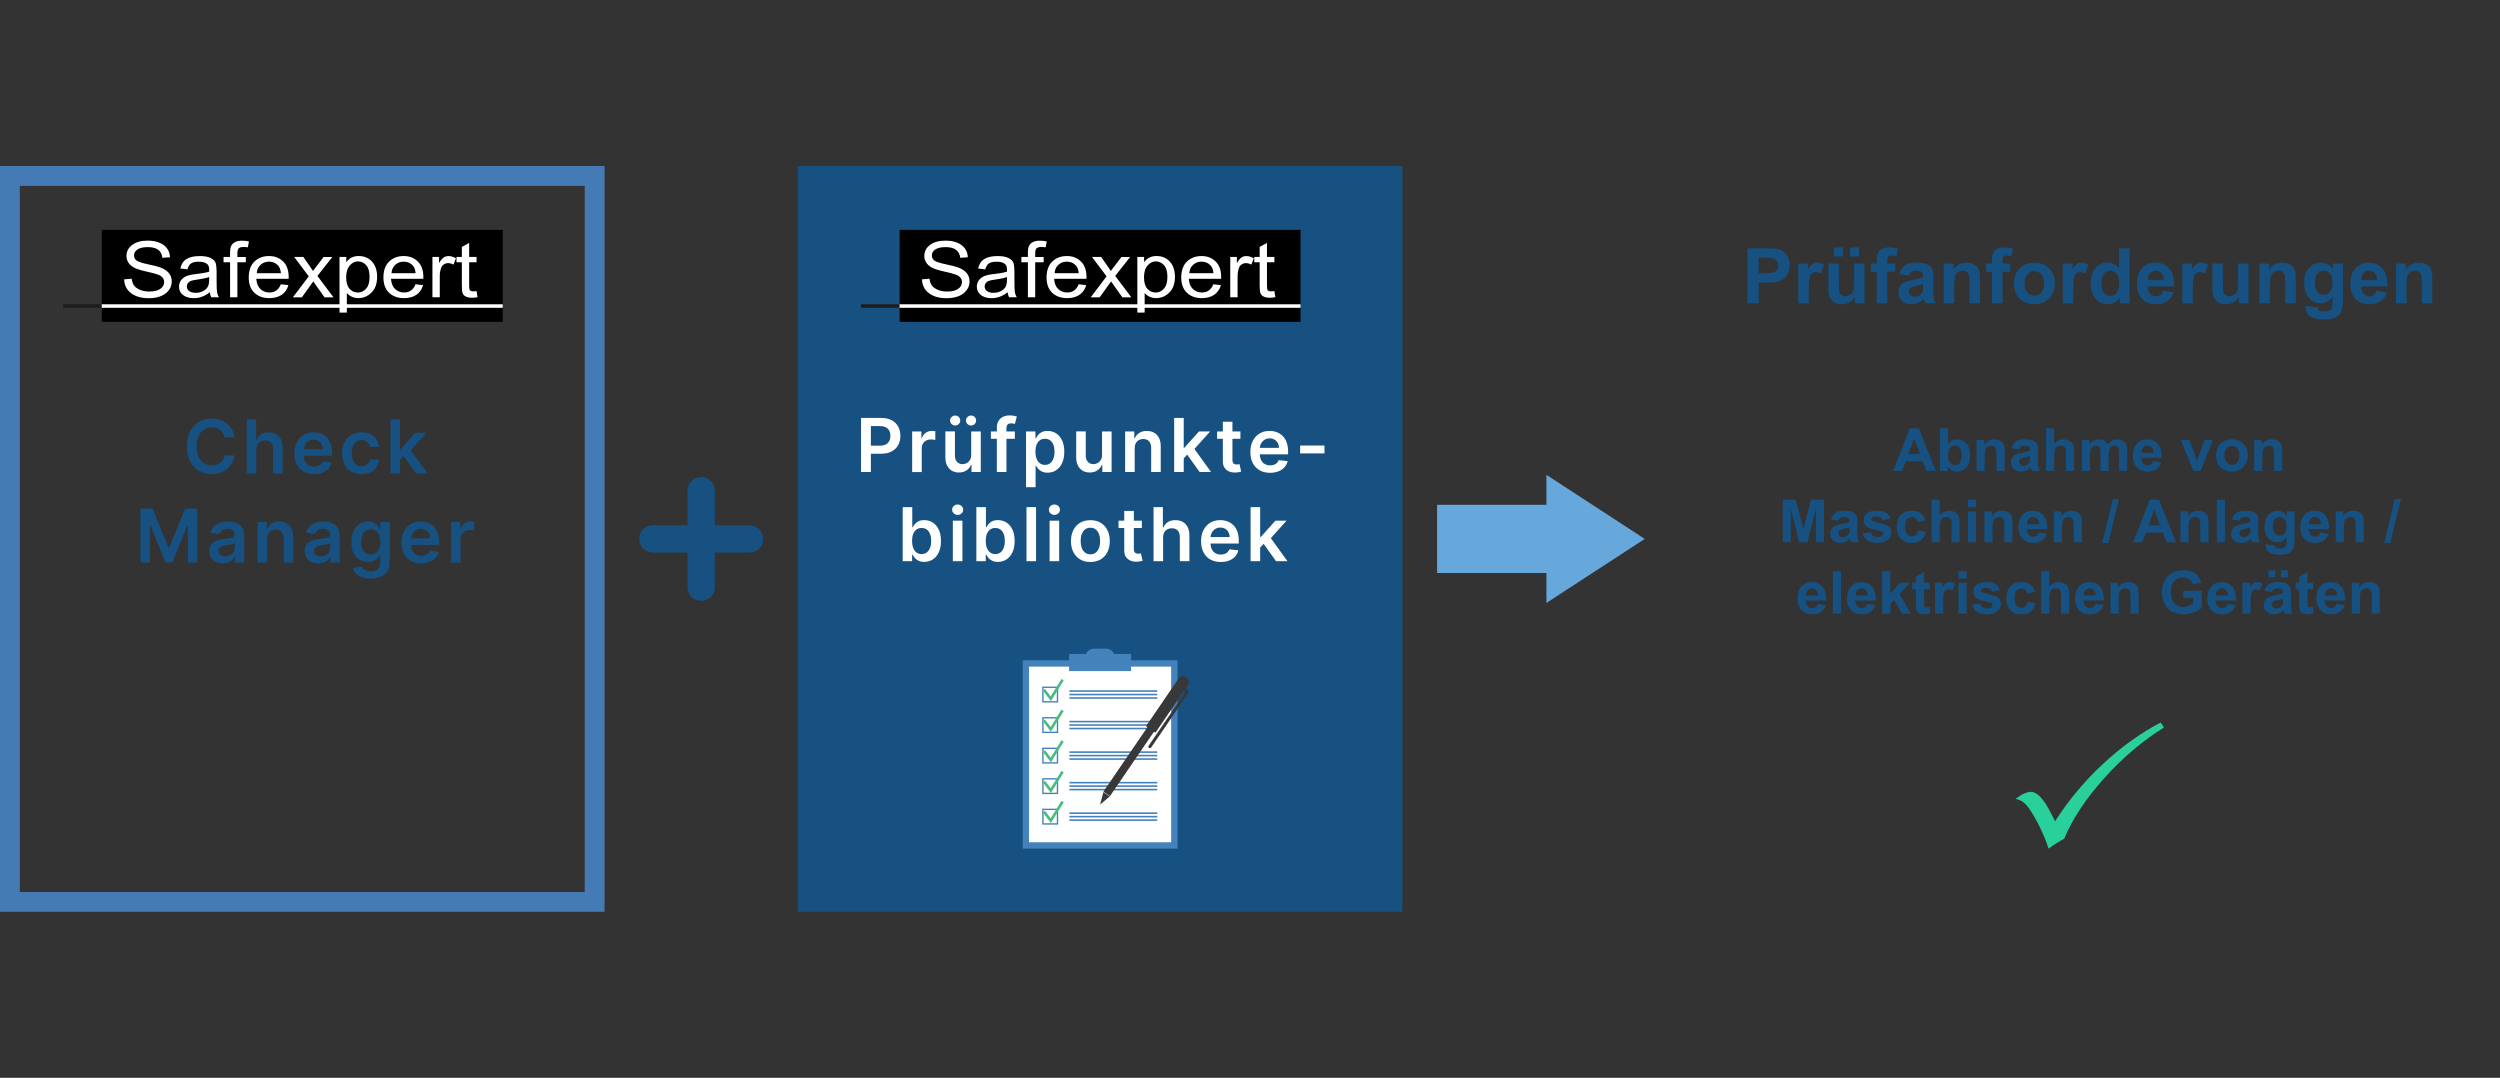 <?xml version="1.0" encoding="UTF-8"?>
<svg xmlns="http://www.w3.org/2000/svg" viewBox="0 0 1009 435">
  <rect x="0" y="0" width="1009" height="435" fill="#333333" stroke="none"/>
  <g id="Background">
    <polygon points="643.97 204.57 624.13 191.64 624.13 203.75 580 203.75 580 231.25 624.13 231.25 624.13 243.36 643.97 230.43 663.82 217.5 643.97 204.57" fill="#66a7dc"></polygon>
    <path d="M236,75v285H8V75h228M244,67H0v301h244V67h0Z" fill="#457bb4"></path>
    <path d="M302.5,212h-14v-14c0-3.04-2.46-5.5-5.5-5.5s-5.5,2.46-5.5,5.5v14h-14c-3.04,0-5.5,2.46-5.5,5.5s2.46,5.5,5.5,5.5h14v14c0,3.04,2.46,5.5,5.5,5.5s5.5-2.46,5.5-5.5v-14h14c3.04,0,5.5-2.46,5.5-5.5s-2.46-5.5-5.5-5.5Z" fill="#165182"></path>
    <rect x="322" y="67" width="244" height="301" fill="#165182"></rect>
  </g>
  <g id="Foreground">
    <g>
      <rect x="41.09" y="92.77" width="161.81" height="37.13"></rect>
      <path d="M50.13,112.74l3.01-.25c.16,1.24.53,2.2,1.09,2.89s1.38,1.24,2.44,1.66,2.25.63,3.57.63c1.9,0,3.38-.35,4.43-1.06,1.05-.71,1.58-1.63,1.58-2.76,0-.66-.19-1.24-.57-1.73-.38-.49-.96-.9-1.73-1.22-.77-.32-2.43-.76-4.99-1.34-2.28-.52-3.9-1.03-4.86-1.55s-1.71-1.18-2.25-1.98c-.54-.8-.8-1.71-.8-2.72,0-1.82.77-3.3,2.31-4.46,1.54-1.15,3.61-1.73,6.22-1.73,1.79,0,3.36.27,4.71.81s2.39,1.32,3.13,2.33,1.14,2.2,1.19,3.57l-3.07.21c-.16-1.46-.73-2.54-1.72-3.25-.98-.7-2.37-1.06-4.15-1.06s-3.19.31-4.14.93c-.95.62-1.43,1.42-1.43,2.4,0,.91.35,1.61,1.04,2.11.7.5,2.26,1.01,4.7,1.52,2.38.5,4.05.94,5.02,1.31,1.47.57,2.58,1.33,3.33,2.26s1.13,2.05,1.13,3.34-.4,2.46-1.18,3.51c-.79,1.06-1.86,1.86-3.22,2.41-1.36.55-3,.83-4.91.83-2.99,0-5.36-.68-7.14-2.05-1.77-1.37-2.69-3.22-2.76-5.56Z" fill="#fff"></path>
      <path d="M84.66,117.96c-.99.79-2.02,1.38-3.09,1.78-1.07.4-2.18.6-3.33.6-1.82,0-3.27-.42-4.36-1.26-1.08-.84-1.63-1.97-1.63-3.38,0-.94.25-1.77.76-2.5.51-.72,1.2-1.29,2.09-1.7.88-.41,2.22-.71,4.02-.9,2.41-.27,4.18-.59,5.3-.96l.02-.7c0-1.11-.26-1.89-.78-2.34-.74-.65-1.87-.98-3.39-.98-1.38,0-2.41.22-3.09.65s-1.18,1.25-1.51,2.45l-2.91-.37c.41-1.75,1.25-3.02,2.52-3.81s3.07-1.19,5.43-1.19c1.83,0,3.27.26,4.32.79,1.04.53,1.7,1.18,1.98,1.95.27.78.41,1.91.41,3.4v3.67c0,2.57.06,4.19.19,4.86.13.67.38,1.32.75,1.95h-3.09c-.31-.56-.51-1.23-.6-2.01ZM84.42,111.81c-1.08.41-2.7.76-4.84,1.04-1.24.16-2.11.35-2.61.56-.5.21-.88.51-1.15.89-.27.38-.41.82-.41,1.32,0,.78.31,1.4.94,1.86.63.46,1.5.7,2.61.7s2.02-.21,2.88-.63,1.51-.98,1.94-1.68c.43-.7.64-1.72.64-3.06v-1.01Z" fill="#fff"></path>
      <path d="M92.86,119.97v-14.12h-2.63v-2.14h2.63v-1.73c0-1.28.17-2.23.52-2.87.35-.64.88-1.13,1.6-1.46.72-.34,1.62-.51,2.71-.51.85,0,1.77.1,2.78.29l-.44,2.39c-.62-.1-1.2-.15-1.75-.15-.88,0-1.52.18-1.9.53-.38.35-.57,1.02-.57,2.01v1.5h3.41v2.14h-3.41v14.12h-2.95Z" fill="#fff"></path>
      <path d="M113.36,114.73l3.05.35c-.51,1.74-1.43,3.04-2.76,3.93-1.33.88-2.98,1.32-4.95,1.32-2.48,0-4.48-.72-6.01-2.15-1.53-1.43-2.3-3.5-2.3-6.21s.77-4.95,2.32-6.42c1.55-1.48,3.5-2.21,5.87-2.21s4.15.72,5.66,2.17c1.51,1.45,2.27,3.55,2.27,6.29l-.02.73h-13.05c.12,1.83.68,3.21,1.67,4.13.99.93,2.2,1.39,3.61,1.39,2.22,0,3.77-1.11,4.64-3.34ZM103.62,110.27h9.76c-.13-1.41-.53-2.46-1.18-3.15-.95-1.01-2.16-1.52-3.63-1.52-1.32,0-2.46.42-3.39,1.26-.94.84-1.45,1.98-1.55,3.41Z" fill="#fff"></path>
      <path d="M118.23,119.97l6.38-8.44-5.88-7.82h3.7l2.66,3.81c.5.7.9,1.31,1.23,1.83.5-.68.95-1.27,1.35-1.77l2.94-3.86h3.52l-6.03,7.64,6.5,8.63h-3.63l-3.6-5.06-.93-1.36-4.61,6.42h-3.59Z" fill="#fff"></path>
      <path d="M137.03,126.2v-22.5h2.73v2.11c.67-.88,1.41-1.51,2.22-1.9.82-.39,1.75-.58,2.81-.58,1.38,0,2.62.31,3.73.93,1.11.62,2,1.57,2.68,2.84s1.01,2.8,1.01,4.59c0,2.77-.76,4.9-2.28,6.39-1.52,1.5-3.3,2.24-5.35,2.24-.91,0-1.76-.18-2.55-.54-.79-.36-1.47-.86-2.05-1.52v7.92h-2.95ZM139.72,111.93c0,2.1.46,3.65,1.38,4.65.92,1,2.04,1.49,3.34,1.49s2.36-.52,3.3-1.55c.95-1.03,1.42-2.62,1.42-4.78s-.46-3.7-1.38-4.72c-.92-1.02-2.04-1.53-3.36-1.53-1.19,0-2.27.55-3.24,1.65-.97,1.1-1.46,2.69-1.46,4.79Z" fill="#fff"></path>
      <path d="M167.72,114.73l3.05.35c-.51,1.74-1.43,3.04-2.76,3.93-1.33.88-2.98,1.32-4.95,1.32-2.48,0-4.48-.72-6.01-2.15-1.53-1.43-2.3-3.5-2.3-6.21s.77-4.95,2.32-6.42c1.55-1.48,3.5-2.21,5.87-2.21s4.15.72,5.66,2.17c1.51,1.45,2.27,3.55,2.27,6.29l-.02.73h-13.05c.12,1.83.68,3.21,1.67,4.13.99.93,2.19,1.39,3.61,1.39,2.22,0,3.77-1.11,4.64-3.34ZM157.99,110.27h9.76c-.13-1.41-.53-2.46-1.18-3.15-.95-1.01-2.16-1.52-3.63-1.52-1.33,0-2.46.42-3.39,1.26-.94.84-1.45,1.98-1.55,3.41Z" fill="#fff"></path>
      <path d="M174.53,119.97v-16.26h2.67v2.47c.68-1.14,1.31-1.9,1.88-2.27.57-.37,1.21-.56,1.92-.56.99,0,2,.3,3.03.89l-1,2.56c-.74-.4-1.45-.6-2.15-.6-.63,0-1.2.17-1.73.51s-.89.81-1.1,1.41c-.38,1.05-.56,2.17-.56,3.35v8.51h-2.95Z" fill="#fff"></path>
      <path d="M192.34,117.5l.4,2.43c-.82.16-1.55.25-2.21.25-1.03,0-1.86-.16-2.49-.47-.63-.31-1.06-.74-1.29-1.28s-.35-1.62-.35-3.23v-9.36h-2.17v-2.14h2.17v-4.03l2.95-1.65v5.68h2.99v2.14h-2.99v9.51c0,.88.09,1.44.26,1.7.25.37.73.55,1.43.55.33,0,.77-.04,1.31-.11Z" fill="#fff"></path>
      <rect x="40.85" y="122.81" width="162.05" height="1.42" fill="#fff"></rect>
      <rect x="25.5" y="122.81" width="15.59" height="1.42" fill="#1d1d1b"></rect>
      <rect x="202.91" y="122.81" width="15.59" height="1.42" fill="none"></rect>
    </g>
    <g>
      <rect x="363.09" y="92.77" width="161.81" height="37.13"></rect>
      <path d="M372.13,112.74l3.01-.25c.16,1.24.53,2.2,1.09,2.89s1.38,1.24,2.44,1.66,2.25.63,3.57.63c1.9,0,3.38-.35,4.43-1.06,1.05-.71,1.58-1.63,1.58-2.76,0-.66-.19-1.24-.57-1.73-.38-.49-.96-.9-1.73-1.22-.77-.32-2.43-.76-4.99-1.34-2.28-.52-3.9-1.03-4.86-1.55s-1.71-1.18-2.25-1.98c-.54-.8-.8-1.71-.8-2.72,0-1.82.77-3.3,2.31-4.46,1.54-1.15,3.61-1.73,6.22-1.73,1.79,0,3.36.27,4.71.81s2.39,1.32,3.13,2.33,1.14,2.2,1.19,3.57l-3.07.21c-.16-1.46-.73-2.54-1.72-3.25-.98-.7-2.37-1.06-4.15-1.06s-3.19.31-4.14.93c-.95.62-1.43,1.42-1.43,2.4,0,.91.35,1.61,1.04,2.11.7.5,2.26,1.01,4.7,1.52,2.38.5,4.05.94,5.02,1.31,1.47.57,2.58,1.33,3.33,2.26s1.13,2.05,1.13,3.34-.4,2.46-1.18,3.51c-.79,1.06-1.86,1.86-3.22,2.41-1.36.55-3,.83-4.91.83-2.99,0-5.36-.68-7.14-2.05-1.77-1.37-2.69-3.22-2.76-5.56Z" fill="#fff"></path>
      <path d="M406.66,117.96c-.99.79-2.02,1.38-3.09,1.78-1.07.4-2.18.6-3.33.6-1.82,0-3.27-.42-4.36-1.26-1.08-.84-1.63-1.97-1.63-3.38,0-.94.25-1.77.76-2.5.51-.72,1.2-1.29,2.09-1.7.88-.41,2.22-.71,4.02-.9,2.41-.27,4.18-.59,5.3-.96l.02-.7c0-1.11-.26-1.89-.78-2.34-.74-.65-1.87-.98-3.39-.98-1.38,0-2.41.22-3.09.65s-1.18,1.25-1.51,2.45l-2.91-.37c.41-1.75,1.25-3.02,2.52-3.81s3.07-1.19,5.43-1.19c1.83,0,3.27.26,4.32.79,1.04.53,1.7,1.18,1.98,1.95.27.78.41,1.91.41,3.4v3.67c0,2.57.06,4.19.19,4.86.13.67.38,1.32.75,1.95h-3.09c-.31-.56-.51-1.23-.6-2.01ZM406.42,111.81c-1.08.41-2.7.76-4.84,1.04-1.24.16-2.11.35-2.61.56-.5.21-.88.51-1.15.89-.27.38-.41.82-.41,1.32,0,.78.31,1.4.94,1.86.63.46,1.5.7,2.61.7s2.02-.21,2.88-.63,1.51-.98,1.94-1.68c.43-.7.64-1.72.64-3.06v-1.01Z" fill="#fff"></path>
      <path d="M414.86,119.97v-14.12h-2.63v-2.14h2.63v-1.73c0-1.28.17-2.23.52-2.87.35-.64.88-1.13,1.6-1.46.72-.34,1.62-.51,2.71-.51.85,0,1.77.1,2.78.29l-.44,2.39c-.62-.1-1.2-.15-1.75-.15-.88,0-1.52.18-1.9.53-.38.35-.57,1.02-.57,2.01v1.5h3.41v2.14h-3.41v14.12h-2.95Z" fill="#fff"></path>
      <path d="M435.36,114.73l3.05.35c-.51,1.74-1.43,3.04-2.76,3.93-1.33.88-2.98,1.32-4.95,1.32-2.48,0-4.48-.72-6.01-2.15-1.53-1.43-2.3-3.5-2.3-6.21s.77-4.95,2.32-6.42c1.55-1.48,3.5-2.21,5.87-2.21s4.15.72,5.66,2.17c1.51,1.45,2.27,3.55,2.27,6.29l-.02.73h-13.05c.12,1.83.68,3.21,1.67,4.13.99.93,2.2,1.39,3.61,1.39,2.22,0,3.77-1.11,4.64-3.34ZM425.62,110.27h9.76c-.13-1.41-.53-2.46-1.18-3.15-.95-1.01-2.16-1.52-3.63-1.52-1.32,0-2.46.42-3.39,1.26-.94.84-1.45,1.98-1.55,3.41Z" fill="#fff"></path>
      <path d="M440.23,119.97l6.38-8.44-5.88-7.82h3.7l2.66,3.81c.5.7.9,1.31,1.23,1.83.5-.68.95-1.27,1.35-1.77l2.94-3.86h3.52l-6.03,7.64,6.5,8.63h-3.63l-3.6-5.06-.93-1.36-4.61,6.42h-3.59Z" fill="#fff"></path>
      <path d="M459.03,126.2v-22.5h2.73v2.11c.67-.88,1.41-1.51,2.22-1.9.82-.39,1.75-.58,2.81-.58,1.38,0,2.62.31,3.73.93,1.11.62,2,1.57,2.68,2.84s1.01,2.8,1.01,4.59c0,2.77-.76,4.9-2.28,6.39-1.52,1.5-3.3,2.24-5.35,2.24-.91,0-1.76-.18-2.55-.54-.79-.36-1.47-.86-2.05-1.52v7.92h-2.95ZM461.72,111.93c0,2.1.46,3.65,1.38,4.65.92,1,2.04,1.49,3.34,1.49s2.36-.52,3.3-1.55c.95-1.03,1.42-2.62,1.42-4.78s-.46-3.7-1.38-4.72c-.92-1.02-2.04-1.53-3.36-1.53-1.19,0-2.27.55-3.24,1.65-.97,1.1-1.46,2.69-1.46,4.79Z" fill="#fff"></path>
      <path d="M489.72,114.73l3.05.35c-.51,1.74-1.43,3.04-2.76,3.93-1.33.88-2.98,1.32-4.95,1.32-2.48,0-4.48-.72-6.01-2.15-1.53-1.43-2.3-3.5-2.3-6.21s.77-4.95,2.32-6.42c1.55-1.48,3.5-2.21,5.87-2.21s4.15.72,5.66,2.17c1.51,1.45,2.27,3.55,2.27,6.29l-.02.73h-13.05c.12,1.83.68,3.21,1.67,4.13.99.93,2.19,1.39,3.61,1.39,2.22,0,3.77-1.11,4.64-3.34ZM479.99,110.27h9.76c-.13-1.41-.53-2.46-1.18-3.15-.95-1.01-2.16-1.52-3.63-1.52-1.33,0-2.46.42-3.39,1.26-.94.84-1.45,1.98-1.55,3.41Z" fill="#fff"></path>
      <path d="M496.53,119.97v-16.26h2.67v2.47c.68-1.14,1.31-1.9,1.88-2.27.57-.37,1.21-.56,1.92-.56.99,0,2,.3,3.03.89l-1,2.56c-.74-.4-1.45-.6-2.15-.6-.63,0-1.2.17-1.73.51s-.89.81-1.1,1.41c-.38,1.05-.56,2.17-.56,3.35v8.51h-2.95Z" fill="#fff"></path>
      <path d="M514.34,117.5l.4,2.43c-.82.16-1.55.25-2.21.25-1.03,0-1.86-.16-2.49-.47-.63-.31-1.06-.74-1.29-1.28s-.35-1.62-.35-3.23v-9.36h-2.17v-2.14h2.17v-4.03l2.95-1.65v5.68h2.99v2.14h-2.99v9.51c0,.88.09,1.44.26,1.7.25.37.73.55,1.43.55.33,0,.77-.04,1.31-.11Z" fill="#fff"></path>
      <rect x="362.85" y="122.81" width="162.05" height="1.42" fill="#fff"></rect>
      <rect x="347.5" y="122.81" width="15.59" height="1.42" fill="#1d1d1b"></rect>
      <rect x="524.91" y="122.81" width="15.59" height="1.42" fill="none"></rect>
    </g>
    <path d="M872.05,291.57l1.34,2.04c-8.7,5.41-16.76,12.25-24.18,20.53-7.42,8.28-12.78,16.39-16.08,24.33l-1.96,1.14c-1.69.97-3.15,1.93-4.36,2.9-2.59-8.08-6.87-14.99-8.39-16.9s-3.18-2.96-4.97-3.11c2.4-1.93,4.5-2.9,6.28-2.9,2.46,0,5.17,2.91,8.11,8.74l1.6,3.13c5.26-8.28,11.6-15.91,19.04-22.88,7.44-6.97,15.3-12.64,23.58-17Z" fill="#29d09b"></path>
    <g>
      <rect x="414.04" y="267.78" width="59.92" height="73.44" fill="#fff"></rect>
      <path d="M475.24,342.5h-62.47v-76h62.47v76ZM415.32,339.94h57.36v-70.89h-57.36v70.89Z" fill="#4482bb"></path>
      <rect x="431.49" y="263.94" width="25.01" height="6.91" fill="#4482bb"></rect>
      <path d="M441.57,261.79h4.85c1.96,0,3.55,1.59,3.55,3.55h-11.95c0-1.96,1.59-3.55,3.55-3.55Z" fill="#4482bb"></path>
      <path d="M427.08,283.54h-6.44v-6.44h6.44v6.44ZM421.2,282.98h5.32v-5.32h-5.32v5.32Z" fill="#4482bb"></path>
      <rect x="431.61" y="278.59" width="35.47" height=".65" fill="#4482bb"></rect>
      <rect x="431.61" y="279.99" width="35.47" height=".65" fill="#4482bb"></rect>
      <rect x="431.61" y="281.39" width="35.47" height=".65" fill="#4482bb"></rect>
      <path d="M427.08,295.86h-6.44v-6.44h6.44v6.44ZM421.2,295.3h5.32v-5.32h-5.32v5.32Z" fill="#4482bb"></path>
      <rect x="431.61" y="290.91" width="35.47" height=".65" fill="#4482bb"></rect>
      <rect x="431.61" y="292.31" width="35.47" height=".65" fill="#4482bb"></rect>
      <rect x="431.61" y="293.71" width="35.47" height=".65" fill="#4482bb"></rect>
      <path d="M427.08,308.18h-6.44v-6.44h6.44v6.44ZM421.2,307.62h5.32v-5.32h-5.32v5.32Z" fill="#4482bb"></path>
      <rect x="431.61" y="303.23" width="35.47" height=".65" fill="#4482bb"></rect>
      <rect x="431.61" y="304.63" width="35.47" height=".65" fill="#4482bb"></rect>
      <rect x="431.61" y="306.03" width="35.47" height=".65" fill="#4482bb"></rect>
      <path d="M427.08,320.5h-6.44v-6.44h6.44v6.44ZM421.2,319.94h5.32v-5.32h-5.32v5.32Z" fill="#4482bb"></path>
      <rect x="431.61" y="315.55" width="35.47" height=".65" fill="#4482bb"></rect>
      <rect x="431.61" y="316.95" width="35.47" height=".65" fill="#4482bb"></rect>
      <rect x="431.61" y="318.35" width="35.47" height=".65" fill="#4482bb"></rect>
      <path d="M427.08,332.82h-6.44v-6.44h6.44v6.44ZM421.2,332.26h5.32v-5.32h-5.32v5.32Z" fill="#4482bb"></path>
      <rect x="431.61" y="327.87" width="35.47" height=".65" fill="#4482bb"></rect>
      <rect x="431.61" y="329.27" width="35.47" height=".65" fill="#4482bb"></rect>
      <rect x="431.61" y="330.67" width="35.47" height=".65" fill="#4482bb"></rect>
      <polygon points="424.13 282.98 420.92 278.7 421.79 278.05 424.05 281.07 428.4 274.04 429.32 274.61 424.13 282.98" fill="#46bd7e"></polygon>
      <polygon points="424.13 295.34 420.92 291.06 421.79 290.42 424.05 293.43 428.4 286.4 429.32 286.97 424.13 295.34" fill="#46bd7e"></polygon>
      <polygon points="424.13 307.7 420.92 303.43 421.79 302.78 424.05 305.79 428.4 298.76 429.32 299.33 424.13 307.7" fill="#46bd7e"></polygon>
      <polygon points="424.13 320.06 420.92 315.79 421.79 315.14 424.05 318.15 428.4 311.12 429.32 311.69 424.13 320.06" fill="#46bd7e"></polygon>
      <polygon points="424.13 332.18 420.92 327.9 421.79 327.25 424.05 330.27 428.4 323.24 429.32 323.81 424.13 332.18" fill="#46bd7e"></polygon>
      <rect x="458.36" y="277.3" width="3.21" height="47.22" transform="translate(249.84 -206.99) rotate(34.33)" fill="#383838"></rect>
      <path d="M471.63,271.05h0c1.27,0,2.31,1.03,2.31,2.31v23.26h-4.61v-23.26c0-1.27,1.03-2.31,2.31-2.31Z" transform="translate(242.24 -216.55) rotate(34.33)" fill="#383838"></path>
      <path d="M464.25,301.93c-.16.04-.35.01-.5-.09-.28-.19-.35-.58-.16-.86l14.74-21.59-1.02-.7c-.28-.19-.35-.58-.16-.86.19-.28.58-.35.86-.16l1.53,1.05c.28.19.35.58.16.86l-15.09,22.1c-.09.13-.22.22-.36.25Z" fill="#383838"></path>
      <polygon points="445.32 319.68 447.89 321.44 444 324.73 445.32 319.68" fill="#383838"></polygon>
      <rect x="408.15" y="275.2" width="4.61" height="21.07" fill="none"></rect>
    </g>
  </g>
  <g id="Text">
    <g>
      <rect x="677.82" y="128.94" width="331.18" height="162.63" fill="none"></rect>
      <path d="M781.31,190.05h-3.77l-1.5-3.9h-6.87l-1.42,3.9h-3.68l6.69-17.18h3.67l6.88,17.18ZM774.92,183.25l-2.37-6.38-2.32,6.38h4.69Z" fill="#165182"></path>
      <path d="M782.98,190.05v-17.18h3.29v6.19c1.02-1.16,2.22-1.73,3.61-1.73,1.52,0,2.77.55,3.76,1.65s1.49,2.67,1.49,4.73-.51,3.76-1.52,4.91-2.24,1.72-3.69,1.72c-.71,0-1.41-.18-2.1-.53s-1.29-.88-1.79-1.58v1.83h-3.06ZM786.25,183.55c0,1.29.2,2.24.61,2.86.57.88,1.33,1.31,2.27,1.31.73,0,1.35-.31,1.86-.93s.77-1.6.77-2.94c0-1.42-.26-2.45-.77-3.08s-1.18-.94-1.98-.94-1.45.31-1.97.92-.79,1.54-.79,2.79Z" fill="#165182"></path>
      <path d="M809.1,190.05h-3.29v-6.35c0-1.34-.07-2.21-.21-2.61s-.37-.7-.69-.92-.7-.33-1.14-.33c-.57,0-1.08.16-1.54.47s-.76.73-.93,1.24-.25,1.47-.25,2.86v5.64h-3.29v-12.45h3.06v1.83c1.09-1.41,2.45-2.11,4.1-2.11.73,0,1.39.13,1.99.39s1.06.6,1.37,1,.52.87.64,1.38.18,1.25.18,2.21v7.73Z" fill="#165182"></path>
      <path d="M814.91,181.4l-2.99-.54c.34-1.2.91-2.09,1.73-2.67s2.04-.87,3.66-.87c1.47,0,2.56.17,3.28.52s1.22.79,1.52,1.32.44,1.52.44,2.95l-.04,3.84c0,1.09.05,1.9.16,2.42s.3,1.08.59,1.67h-3.26c-.09-.22-.19-.54-.32-.97-.05-.2-.09-.32-.12-.39-.56.55-1.16.96-1.8,1.23s-1.32.41-2.05.41c-1.28,0-2.29-.35-3.03-1.04s-1.11-1.57-1.11-2.64c0-.7.17-1.33.5-1.88s.81-.97,1.41-1.27,1.48-.55,2.62-.77c1.54-.29,2.61-.56,3.2-.81v-.33c0-.63-.16-1.08-.47-1.35s-.9-.4-1.77-.4c-.59,0-1.04.12-1.37.35s-.59.63-.8,1.21ZM819.31,184.07c-.42.14-1.09.31-2,.5s-1.51.39-1.79.57c-.43.3-.64.69-.64,1.16s.17.86.52,1.2.78.5,1.31.5c.59,0,1.16-.2,1.7-.59.4-.3.66-.66.79-1.09.09-.28.13-.82.13-1.61v-.66Z" fill="#165182"></path>
      <path d="M829.07,172.87v6.32c1.06-1.24,2.33-1.86,3.81-1.86.76,0,1.44.14,2.05.42s1.07.64,1.38,1.08.52.92.63,1.45.17,1.36.17,2.47v7.3h-3.29v-6.57c0-1.3-.06-2.13-.19-2.48s-.35-.63-.66-.84-.71-.31-1.19-.31c-.55,0-1.04.13-1.46.4s-.74.67-.94,1.2-.3,1.33-.3,2.37v6.23h-3.29v-17.18h3.29Z" fill="#165182"></path>
      <path d="M840.21,177.6h3.04v1.7c1.09-1.32,2.38-1.98,3.88-1.98.8,0,1.49.16,2.07.49s1.07.82,1.44,1.49c.55-.66,1.14-1.16,1.77-1.49s1.31-.49,2.03-.49c.91,0,1.69.19,2.32.56s1.11.92,1.42,1.63c.23.53.34,1.39.34,2.58v7.96h-3.29v-7.11c0-1.23-.11-2.03-.34-2.39-.3-.47-.77-.7-1.41-.7-.46,0-.89.14-1.3.42s-.7.69-.88,1.24-.27,1.4-.27,2.57v5.98h-3.29v-6.82c0-1.21-.06-1.99-.18-2.34s-.3-.61-.54-.79-.58-.26-1-.26c-.51,0-.96.14-1.37.41s-.7.67-.87,1.18-.26,1.37-.26,2.57v6.05h-3.29v-12.45Z" fill="#165182"></path>
      <path d="M869,186.08l3.28.55c-.42,1.2-1.09,2.12-2,2.75s-2.05.94-3.42.94c-2.16,0-3.77-.71-4.8-2.12-.82-1.13-1.23-2.56-1.23-4.29,0-2.06.54-3.68,1.62-4.85s2.44-1.75,4.09-1.75c1.85,0,3.31.61,4.38,1.83s1.58,3.1,1.54,5.62h-8.25c.02.98.29,1.74.8,2.28s1.14.81,1.9.81c.52,0,.95-.14,1.3-.42s.62-.73.8-1.36ZM869.19,182.76c-.02-.95-.27-1.68-.74-2.17s-1.04-.74-1.71-.74c-.72,0-1.31.26-1.78.79s-.7,1.23-.69,2.13h4.92Z" fill="#165182"></path>
      <path d="M885.23,190.05l-5.02-12.45h3.46l2.34,6.35.68,2.12c.18-.54.29-.89.34-1.07.11-.35.23-.7.35-1.05l2.37-6.35h3.39l-4.95,12.45h-2.96Z" fill="#165182"></path>
      <path d="M894.39,183.65c0-1.09.27-2.15.81-3.18s1.3-1.8,2.29-2.34,2.09-.81,3.31-.81c1.88,0,3.43.61,4.63,1.83s1.8,2.77,1.8,4.63-.61,3.44-1.82,4.68-2.74,1.86-4.59,1.86c-1.14,0-2.23-.26-3.26-.77s-1.82-1.27-2.36-2.27-.81-2.21-.81-3.64ZM897.77,183.82c0,1.23.29,2.18.88,2.84s1.31.98,2.17.98,1.58-.33,2.16-.98.87-1.61.87-2.86-.29-2.16-.87-2.81-1.3-.98-2.16-.98-1.58.33-2.17.98-.88,1.6-.88,2.84Z" fill="#165182"></path>
      <path d="M921.14,190.05h-3.29v-6.35c0-1.34-.07-2.21-.21-2.61s-.37-.7-.69-.92-.7-.33-1.14-.33c-.57,0-1.08.16-1.54.47s-.76.73-.93,1.24-.25,1.47-.25,2.86v5.64h-3.29v-12.45h3.06v1.83c1.09-1.41,2.45-2.11,4.1-2.11.73,0,1.39.13,1.99.39s1.06.6,1.37,1,.52.87.64,1.38.18,1.25.18,2.21v7.73Z" fill="#165182"></path>
      <path d="M719.53,218.85v-17.18h5.19l3.12,11.72,3.08-11.72h5.2v17.18h-3.22v-13.52l-3.41,13.52h-3.34l-3.4-13.52v13.52h-3.22Z" fill="#165182"></path>
      <path d="M742.01,210.2l-2.99-.54c.34-1.2.91-2.09,1.73-2.67s2.04-.87,3.66-.87c1.47,0,2.56.17,3.28.52s1.22.79,1.52,1.32.44,1.52.44,2.95l-.04,3.84c0,1.09.05,1.9.16,2.42s.3,1.08.59,1.67h-3.26c-.09-.22-.19-.54-.32-.97-.05-.2-.09-.32-.12-.39-.56.55-1.16.96-1.8,1.23s-1.32.41-2.05.41c-1.28,0-2.29-.35-3.03-1.04s-1.11-1.57-1.11-2.64c0-.7.17-1.33.5-1.88s.81-.97,1.41-1.27,1.48-.55,2.62-.77c1.54-.29,2.61-.56,3.2-.81v-.33c0-.63-.16-1.08-.47-1.35s-.9-.4-1.77-.4c-.59,0-1.04.12-1.37.35s-.59.63-.8,1.21ZM746.42,212.87c-.42.14-1.09.31-2,.5s-1.51.39-1.79.57c-.43.3-.64.69-.64,1.16s.17.86.52,1.2.78.5,1.31.5c.59,0,1.16-.2,1.7-.59.4-.3.66-.66.79-1.09.09-.28.13-.82.13-1.61v-.66Z" fill="#165182"></path>
      <path d="M751.74,215.29l3.3-.5c.14.64.43,1.13.86,1.46s1.03.5,1.8.5c.85,0,1.49-.16,1.92-.47.29-.22.43-.51.43-.88,0-.25-.08-.46-.23-.62-.16-.16-.53-.3-1.1-.43-2.66-.59-4.34-1.12-5.05-1.61-.98-.67-1.48-1.61-1.48-2.8,0-1.08.43-1.98,1.28-2.72s2.17-1.1,3.96-1.1,2.97.28,3.8.83,1.4,1.38,1.71,2.46l-3.11.57c-.13-.48-.38-.86-.76-1.11s-.9-.39-1.59-.39c-.87,0-1.49.12-1.86.36-.25.17-.38.39-.38.67,0,.23.11.43.33.6.3.22,1.32.53,3.08.93s2.98.89,3.67,1.46c.69.59,1.03,1.4,1.03,2.45,0,1.14-.48,2.12-1.43,2.94s-2.36,1.23-4.23,1.23c-1.7,0-3.04-.34-4.03-1.03s-1.63-1.62-1.94-2.8Z" fill="#165182"></path>
      <path d="M777.09,210.08l-3.25.59c-.11-.65-.36-1.14-.74-1.46s-.89-.49-1.51-.49c-.82,0-1.47.28-1.96.85s-.73,1.51-.73,2.84c0,1.48.25,2.52.74,3.13s1.16.91,2,.91c.62,0,1.14-.18,1.54-.53s.68-.97.84-1.83l3.23.55c-.34,1.48-.98,2.61-1.93,3.36s-2.23,1.14-3.83,1.14c-1.82,0-3.27-.57-4.35-1.72s-1.62-2.74-1.62-4.77.54-3.65,1.63-4.8,2.55-1.72,4.41-1.72c1.52,0,2.72.33,3.62.98s1.54,1.65,1.93,2.98Z" fill="#165182"></path>
      <path d="M782.87,201.67v6.32c1.06-1.24,2.33-1.86,3.81-1.86.76,0,1.44.14,2.05.42s1.07.64,1.38,1.08.52.92.63,1.45.17,1.36.17,2.47v7.3h-3.29v-6.57c0-1.3-.06-2.13-.19-2.48s-.35-.63-.66-.84-.71-.31-1.19-.31c-.55,0-1.04.13-1.46.4s-.74.67-.94,1.2-.3,1.33-.3,2.37v6.23h-3.29v-17.18h3.29Z" fill="#165182"></path>
      <path d="M794.25,204.71v-3.05h3.29v3.05h-3.29ZM794.25,218.85v-12.45h3.29v12.45h-3.29Z" fill="#165182"></path>
      <path d="M812.24,218.85h-3.29v-6.35c0-1.34-.07-2.21-.21-2.61s-.37-.7-.69-.92-.7-.33-1.14-.33c-.57,0-1.08.16-1.54.47s-.76.73-.93,1.24-.25,1.47-.25,2.86v5.64h-3.29v-12.45h3.06v1.83c1.09-1.41,2.45-2.11,4.1-2.11.73,0,1.39.13,1.99.39s1.06.6,1.37,1,.52.87.64,1.38.18,1.25.18,2.21v7.73Z" fill="#165182"></path>
      <path d="M822.79,214.88l3.28.55c-.42,1.2-1.09,2.12-2,2.75s-2.05.94-3.42.94c-2.16,0-3.77-.71-4.8-2.12-.82-1.13-1.23-2.56-1.23-4.29,0-2.06.54-3.68,1.62-4.85s2.44-1.75,4.09-1.75c1.85,0,3.31.61,4.38,1.83s1.58,3.1,1.54,5.62h-8.25c.02.98.29,1.74.8,2.28s1.14.81,1.9.81c.52,0,.95-.14,1.3-.42s.62-.73.8-1.36ZM822.97,211.56c-.02-.95-.27-1.68-.74-2.17s-1.04-.74-1.71-.74c-.72,0-1.31.26-1.78.79s-.7,1.23-.69,2.13h4.92Z" fill="#165182"></path>
      <path d="M840.25,218.85h-3.29v-6.35c0-1.34-.07-2.21-.21-2.61s-.37-.7-.69-.92-.7-.33-1.14-.33c-.57,0-1.08.16-1.54.47s-.76.73-.93,1.24-.25,1.47-.25,2.86v5.64h-3.29v-12.45h3.06v1.83c1.09-1.41,2.45-2.11,4.1-2.11.73,0,1.39.13,1.99.39s1.06.6,1.37,1,.52.87.64,1.38.18,1.25.18,2.21v7.73Z" fill="#165182"></path>
      <path d="M848.5,219.14l4.25-17.77h2.47l-4.3,17.77h-2.43Z" fill="#165182"></path>
      <path d="M878.22,218.85h-3.77l-1.5-3.9h-6.87l-1.42,3.9h-3.68l6.69-17.18h3.67l6.88,17.18ZM871.83,212.05l-2.37-6.38-2.32,6.38h4.69Z" fill="#165182"></path>
      <path d="M891.35,218.85h-3.29v-6.35c0-1.34-.07-2.21-.21-2.61s-.37-.7-.69-.92-.7-.33-1.14-.33c-.57,0-1.08.16-1.54.47s-.76.73-.93,1.24-.25,1.47-.25,2.86v5.64h-3.29v-12.45h3.06v1.83c1.09-1.41,2.45-2.11,4.1-2.11.73,0,1.39.13,1.99.39s1.06.6,1.37,1,.52.87.64,1.38.18,1.25.18,2.21v7.73Z" fill="#165182"></path>
      <path d="M894.69,218.85v-17.18h3.29v17.18h-3.29Z" fill="#165182"></path>
      <path d="M903.82,210.2l-2.99-.54c.34-1.2.91-2.09,1.73-2.67s2.04-.87,3.66-.87c1.47,0,2.56.17,3.28.52s1.22.79,1.52,1.32.44,1.52.44,2.95l-.04,3.84c0,1.09.05,1.9.16,2.42s.3,1.08.59,1.67h-3.26c-.09-.22-.19-.54-.32-.97-.05-.2-.09-.32-.12-.39-.56.55-1.16.96-1.8,1.23s-1.32.41-2.05.41c-1.28,0-2.29-.35-3.03-1.04s-1.11-1.57-1.11-2.64c0-.7.17-1.33.5-1.88s.81-.97,1.41-1.27,1.48-.55,2.62-.77c1.54-.29,2.61-.56,3.2-.81v-.33c0-.63-.16-1.08-.47-1.35s-.9-.4-1.77-.4c-.59,0-1.04.12-1.37.35s-.59.63-.8,1.21ZM908.23,212.87c-.42.14-1.09.31-2,.5s-1.51.39-1.79.57c-.43.3-.64.69-.64,1.16s.17.86.52,1.2.78.5,1.31.5c.59,0,1.16-.2,1.7-.59.4-.3.66-.66.79-1.09.09-.28.13-.82.13-1.61v-.66Z" fill="#165182"></path>
      <path d="M914.4,219.67l3.76.46c.06.44.21.74.43.9.31.23.8.35,1.48.35.86,0,1.5-.13,1.93-.39.29-.17.51-.45.66-.83.1-.27.15-.78.15-1.51v-1.82c-.98,1.34-2.23,2.02-3.73,2.02-1.67,0-3-.71-3.97-2.12-.77-1.12-1.15-2.51-1.15-4.17,0-2.09.5-3.68,1.51-4.78s2.25-1.65,3.74-1.65,2.81.68,3.81,2.03v-1.75h3.08v11.17c0,1.47-.12,2.57-.36,3.29s-.58,1.3-1.02,1.71-1.02.74-1.75.97-1.65.35-2.77.35c-2.11,0-3.61-.36-4.49-1.08s-1.32-1.64-1.32-2.75c0-.11,0-.24.01-.4ZM917.34,212.37c0,1.32.26,2.29.77,2.9s1.14.92,1.89.92c.8,0,1.48-.31,2.04-.94s.83-1.56.83-2.79-.27-2.25-.8-2.87-1.2-.94-2.02-.94-1.44.31-1.95.92-.77,1.55-.77,2.81Z" fill="#165182"></path>
      <path d="M936.58,214.88l3.28.55c-.42,1.2-1.09,2.12-2,2.75s-2.05.94-3.42.94c-2.16,0-3.77-.71-4.8-2.12-.82-1.13-1.23-2.56-1.23-4.29,0-2.06.54-3.68,1.62-4.85s2.44-1.75,4.09-1.75c1.85,0,3.31.61,4.38,1.83s1.58,3.1,1.54,5.62h-8.25c.02.98.29,1.74.8,2.28s1.14.81,1.9.81c.52,0,.95-.14,1.3-.42s.62-.73.8-1.36ZM936.76,211.56c-.02-.95-.27-1.68-.74-2.17s-1.04-.74-1.71-.74c-.72,0-1.31.26-1.78.79s-.7,1.23-.69,2.13h4.92Z" fill="#165182"></path>
      <path d="M954.04,218.85h-3.29v-6.35c0-1.34-.07-2.21-.21-2.61s-.37-.7-.69-.92-.7-.33-1.14-.33c-.57,0-1.08.16-1.54.47s-.76.73-.93,1.24-.25,1.47-.25,2.86v5.64h-3.29v-12.45h3.06v1.83c1.09-1.41,2.45-2.11,4.1-2.11.73,0,1.39.13,1.99.39s1.06.6,1.37,1,.52.87.64,1.38.18,1.25.18,2.21v7.73Z" fill="#165182"></path>
      <path d="M962.29,219.14l4.25-17.77h2.47l-4.3,17.77h-2.43Z" fill="#165182"></path>
      <path d="M733.62,243.69l3.28.55c-.42,1.2-1.09,2.12-2,2.75s-2.05.94-3.42.94c-2.16,0-3.77-.71-4.8-2.12-.82-1.13-1.23-2.56-1.23-4.29,0-2.06.54-3.68,1.62-4.85s2.44-1.75,4.09-1.75c1.85,0,3.31.61,4.38,1.83s1.58,3.1,1.54,5.62h-8.25c.02.98.29,1.74.8,2.28s1.14.81,1.9.81c.52,0,.95-.14,1.3-.42s.62-.73.8-1.36ZM733.81,240.36c-.02-.95-.27-1.68-.74-2.17s-1.04-.74-1.71-.74c-.72,0-1.31.26-1.78.79s-.7,1.23-.69,2.13h4.92Z" fill="#165182"></path>
      <path d="M739.76,247.65v-17.18h3.29v17.18h-3.29Z" fill="#165182"></path>
      <path d="M753.63,243.69l3.28.55c-.42,1.2-1.09,2.12-2,2.75s-2.05.94-3.42.94c-2.16,0-3.77-.71-4.8-2.12-.82-1.13-1.23-2.56-1.23-4.29,0-2.06.54-3.68,1.62-4.85s2.44-1.75,4.09-1.75c1.85,0,3.31.61,4.38,1.83s1.58,3.1,1.54,5.62h-8.25c.02.98.29,1.74.8,2.28s1.14.81,1.9.81c.52,0,.95-.14,1.3-.42s.62-.73.8-1.36ZM753.82,240.36c-.02-.95-.27-1.68-.74-2.17s-1.04-.74-1.71-.74c-.72,0-1.31.26-1.78.79s-.7,1.23-.69,2.13h4.92Z" fill="#165182"></path>
      <path d="M759.66,247.65v-17.18h3.29v9.12l3.86-4.38h4.05l-4.25,4.55,4.56,7.9h-3.55l-3.13-5.59-1.54,1.61v3.98h-3.29Z" fill="#165182"></path>
      <path d="M778.83,235.2v2.62h-2.25v5.02c0,1.02.02,1.61.06,1.78s.14.31.29.42.34.16.56.16c.3,0,.75-.11,1.32-.32l.28,2.55c-.77.33-1.63.49-2.6.49-.59,0-1.13-.1-1.61-.3s-.83-.46-1.05-.77-.38-.74-.46-1.28c-.07-.38-.11-1.16-.11-2.32v-5.43h-1.51v-2.62h1.51v-2.47l3.3-1.92v4.39h2.25Z" fill="#165182"></path>
      <path d="M784.27,247.65h-3.29v-12.45h3.06v1.77c.52-.84.99-1.39,1.41-1.65s.89-.4,1.42-.4c.75,0,1.47.21,2.17.62l-1.02,2.87c-.55-.36-1.07-.54-1.55-.54s-.85.13-1.17.38-.57.71-.76,1.38-.28,2.05-.28,4.17v3.84Z" fill="#165182"></path>
      <path d="M790.45,233.51v-3.05h3.29v3.05h-3.29ZM790.45,247.65v-12.45h3.29v12.45h-3.29Z" fill="#165182"></path>
      <path d="M795.96,244.1l3.3-.5c.14.64.43,1.13.86,1.46s1.03.5,1.8.5c.85,0,1.49-.16,1.92-.47.29-.22.43-.51.43-.88,0-.25-.08-.46-.23-.62-.16-.16-.53-.3-1.1-.43-2.66-.59-4.34-1.12-5.05-1.61-.98-.67-1.48-1.61-1.48-2.8,0-1.08.43-1.98,1.28-2.72s2.17-1.1,3.96-1.1,2.97.28,3.8.83,1.4,1.38,1.71,2.46l-3.11.57c-.13-.48-.38-.86-.76-1.11s-.9-.39-1.59-.39c-.87,0-1.49.12-1.86.36-.25.17-.38.39-.38.67,0,.23.11.43.33.6.3.22,1.32.53,3.08.93s2.98.89,3.67,1.46c.69.59,1.03,1.4,1.03,2.45,0,1.14-.48,2.12-1.43,2.94s-2.36,1.23-4.23,1.23c-1.7,0-3.04-.34-4.03-1.03s-1.63-1.62-1.94-2.8Z" fill="#165182"></path>
      <path d="M821.32,238.88l-3.25.59c-.11-.65-.36-1.14-.74-1.46s-.89-.49-1.51-.49c-.82,0-1.47.28-1.96.85s-.73,1.51-.73,2.84c0,1.48.25,2.52.74,3.13s1.16.91,2,.91c.62,0,1.14-.18,1.54-.53s.68-.97.84-1.83l3.23.55c-.34,1.48-.98,2.61-1.93,3.36s-2.23,1.14-3.83,1.14c-1.82,0-3.27-.57-4.35-1.72s-1.62-2.74-1.62-4.77.54-3.65,1.63-4.8,2.55-1.72,4.41-1.72c1.52,0,2.72.33,3.62.98s1.54,1.65,1.93,2.98Z" fill="#165182"></path>
      <path d="M827.1,230.47v6.32c1.06-1.24,2.33-1.86,3.81-1.86.76,0,1.44.14,2.05.42s1.07.64,1.38,1.08.52.92.63,1.45.17,1.36.17,2.47v7.3h-3.29v-6.57c0-1.3-.06-2.13-.19-2.48s-.35-.63-.66-.84-.71-.31-1.19-.31c-.55,0-1.04.13-1.46.4s-.74.67-.94,1.2-.3,1.33-.3,2.37v6.23h-3.29v-17.18h3.29Z" fill="#165182"></path>
      <path d="M845.68,243.69l3.28.55c-.42,1.2-1.09,2.12-2,2.75s-2.05.94-3.42.94c-2.16,0-3.77-.71-4.8-2.12-.82-1.13-1.23-2.56-1.23-4.29,0-2.06.54-3.68,1.62-4.85s2.44-1.75,4.09-1.75c1.85,0,3.31.61,4.38,1.83s1.58,3.1,1.54,5.62h-8.25c.02.98.29,1.74.8,2.28s1.14.81,1.9.81c.52,0,.95-.14,1.3-.42s.62-.73.8-1.36ZM845.87,240.36c-.02-.95-.27-1.68-.74-2.17s-1.04-.74-1.71-.74c-.72,0-1.31.26-1.78.79s-.7,1.23-.69,2.13h4.92Z" fill="#165182"></path>
      <path d="M863.15,247.65h-3.29v-6.35c0-1.34-.07-2.21-.21-2.61s-.37-.7-.69-.92-.7-.33-1.14-.33c-.57,0-1.08.16-1.54.47s-.76.73-.93,1.24-.25,1.47-.25,2.86v5.64h-3.29v-12.45h3.06v1.83c1.09-1.41,2.45-2.11,4.1-2.11.73,0,1.39.13,1.99.39s1.06.6,1.37,1,.52.87.64,1.38.18,1.25.18,2.21v7.73Z" fill="#165182"></path>
      <path d="M881.17,241.33v-2.89h7.48v6.84c-.73.7-1.78,1.32-3.16,1.86s-2.78.8-4.19.8c-1.8,0-3.36-.38-4.7-1.13s-2.34-1.83-3.01-3.23-1.01-2.93-1.01-4.58c0-1.79.38-3.38,1.12-4.77s1.85-2.46,3.29-3.2c1.1-.57,2.47-.86,4.11-.86,2.13,0,3.8.45,5,1.34s1.97,2.13,2.31,3.71l-3.45.64c-.24-.84-.7-1.51-1.37-2s-1.5-.73-2.5-.73c-1.52,0-2.72.48-3.62,1.44s-1.34,2.39-1.34,4.28c0,2.04.45,3.57,1.36,4.59s2.09,1.53,3.56,1.53c.73,0,1.46-.14,2.19-.43s1.36-.63,1.88-1.04v-2.18h-3.97Z" fill="#165182"></path>
      <path d="M899.03,243.69l3.28.55c-.42,1.2-1.09,2.12-2,2.75s-2.05.94-3.42.94c-2.16,0-3.77-.71-4.8-2.12-.82-1.13-1.23-2.56-1.23-4.29,0-2.06.54-3.68,1.62-4.85s2.44-1.75,4.09-1.75c1.85,0,3.31.61,4.38,1.83s1.58,3.1,1.54,5.62h-8.25c.02.98.29,1.74.8,2.28s1.14.81,1.9.81c.52,0,.95-.14,1.3-.42s.62-.73.8-1.36ZM899.22,240.36c-.02-.95-.27-1.68-.74-2.17s-1.04-.74-1.71-.74c-.72,0-1.31.26-1.78.79s-.7,1.23-.69,2.13h4.92Z" fill="#165182"></path>
      <path d="M908.32,247.65h-3.29v-12.45h3.06v1.77c.52-.84.99-1.39,1.41-1.65s.89-.4,1.42-.4c.75,0,1.47.21,2.17.62l-1.02,2.87c-.55-.36-1.07-.54-1.55-.54s-.85.13-1.17.38-.57.71-.76,1.38-.28,2.05-.28,4.17v3.84Z" fill="#165182"></path>
      <path d="M916.97,239l-2.99-.54c.34-1.2.91-2.09,1.73-2.67s2.04-.87,3.66-.87c1.47,0,2.56.17,3.28.52s1.22.79,1.52,1.32.44,1.52.44,2.95l-.04,3.84c0,1.09.05,1.9.16,2.42s.3,1.08.59,1.67h-3.26c-.09-.22-.19-.54-.32-.97-.05-.2-.09-.32-.12-.39-.56.55-1.16.96-1.8,1.23s-1.32.41-2.05.41c-1.28,0-2.29-.35-3.03-1.04s-1.11-1.57-1.11-2.64c0-.7.17-1.33.5-1.88s.81-.97,1.41-1.27,1.48-.55,2.62-.77c1.54-.29,2.61-.56,3.2-.81v-.33c0-.63-.16-1.08-.47-1.35s-.9-.4-1.77-.4c-.59,0-1.04.12-1.37.35s-.59.63-.8,1.21ZM915.55,233v-2.82h2.82v2.82h-2.82ZM921.38,241.67c-.42.14-1.09.31-2,.5s-1.51.39-1.79.57c-.43.3-.64.69-.64,1.16s.17.86.52,1.2.78.5,1.31.5c.59,0,1.16-.2,1.7-.59.4-.3.66-.66.79-1.09.09-.28.13-.82.13-1.61v-.66ZM920.59,233v-2.82h2.84v2.82h-2.84Z" fill="#165182"></path>
      <path d="M933.56,235.2v2.62h-2.25v5.02c0,1.02.02,1.61.06,1.78s.14.31.29.42.34.16.56.16c.3,0,.75-.11,1.32-.32l.28,2.55c-.77.33-1.63.49-2.6.49-.59,0-1.13-.1-1.61-.3s-.83-.46-1.05-.77-.38-.74-.46-1.28c-.07-.38-.11-1.16-.11-2.32v-5.43h-1.51v-2.62h1.51v-2.47l3.3-1.92v4.39h2.25Z" fill="#165182"></path>
      <path d="M943.06,243.69l3.28.55c-.42,1.2-1.09,2.12-2,2.75s-2.05.94-3.42.94c-2.16,0-3.77-.71-4.8-2.12-.82-1.13-1.23-2.56-1.23-4.29,0-2.06.54-3.68,1.62-4.85s2.44-1.75,4.09-1.75c1.85,0,3.31.61,4.38,1.83s1.58,3.1,1.54,5.62h-8.25c.02.98.29,1.74.8,2.28s1.14.81,1.9.81c.52,0,.95-.14,1.3-.42s.62-.73.8-1.36ZM943.24,240.36c-.02-.95-.27-1.68-.74-2.17s-1.04-.74-1.71-.74c-.72,0-1.31.26-1.78.79s-.7,1.23-.69,2.13h4.92Z" fill="#165182"></path>
      <path d="M960.52,247.65h-3.29v-6.35c0-1.34-.07-2.21-.21-2.61s-.37-.7-.69-.92-.7-.33-1.14-.33c-.57,0-1.08.16-1.54.47s-.76.73-.93,1.24-.25,1.47-.25,2.86v5.64h-3.29v-12.45h3.06v1.83c1.09-1.41,2.45-2.11,4.1-2.11.73,0,1.39.13,1.99.39s1.06.6,1.37,1,.52.87.64,1.38.18,1.25.18,2.21v7.73Z" fill="#165182"></path>
    </g>
    <g>
      <rect x="677.82" y="67" width="331.18" height="88.67" fill="none"></rect>
      <path d="M705.3,122.43v-22.19h7.19c2.72,0,4.5.11,5.33.33,1.27.33,2.34,1.06,3.19,2.17.86,1.12,1.29,2.56,1.29,4.32,0,1.36-.25,2.51-.74,3.44-.49.93-1.12,1.66-1.88,2.19-.76.53-1.54.88-2.32,1.05-1.07.21-2.62.32-4.65.32h-2.92v8.37h-4.48ZM709.79,103.99v6.3h2.45c1.77,0,2.95-.12,3.54-.35.59-.23,1.06-.6,1.4-1.09.34-.49.51-1.07.51-1.73,0-.81-.24-1.47-.71-2-.47-.52-1.07-.85-1.8-.98-.54-.1-1.61-.15-3.22-.15h-2.16Z" fill="#165182"></path>
      <path d="M730.02,122.43h-4.25v-16.08h3.95v2.29c.68-1.08,1.28-1.79,1.82-2.13.54-.34,1.15-.51,1.84-.51.97,0,1.9.27,2.8.8l-1.32,3.71c-.72-.46-1.38-.7-2-.7s-1.1.16-1.51.49c-.41.33-.74.92-.98,1.78-.24.86-.36,2.65-.36,5.39v4.96Z" fill="#165182"></path>
      <path d="M748.59,122.43v-2.41c-.58.86-1.35,1.53-2.31,2.03-.95.49-1.96.74-3.02.74s-2.05-.24-2.91-.71-1.48-1.14-1.86-2c-.38-.86-.57-2.04-.57-3.56v-10.17h4.25v7.39c0,2.26.08,3.65.23,4.16.16.51.44.91.86,1.21.41.3.94.45,1.57.45.73,0,1.38-.2,1.95-.6.58-.4.97-.89,1.18-1.48.21-.59.32-2.04.32-4.34v-6.78h4.25v16.08h-3.95ZM740.15,103.51v-3.65h3.65v3.65h-3.65ZM746.66,103.51v-3.65h3.66v3.65h-3.66Z" fill="#165182"></path>
      <path d="M755.09,106.36h2.36v-1.21c0-1.35.14-2.36.43-3.03.29-.67.82-1.21,1.59-1.63.77-.42,1.75-.63,2.93-.63s2.4.18,3.56.54l-.58,2.97c-.68-.16-1.33-.24-1.95-.24s-1.06.14-1.32.43c-.27.29-.4.84-.4,1.66v1.14h3.18v3.35h-3.18v12.73h-4.25v-12.73h-2.36v-3.35Z" fill="#165182"></path>
      <path d="M770.45,111.26l-3.86-.7c.43-1.55,1.18-2.7,2.24-3.45,1.06-.75,2.63-1.12,4.72-1.12,1.9,0,3.31.22,4.24.67.93.45,1.58,1.02,1.96,1.71.38.69.57,1.96.57,3.81l-.05,4.96c0,1.41.07,2.45.2,3.13.14.67.39,1.39.76,2.16h-4.21c-.11-.28-.25-.7-.41-1.26-.07-.25-.12-.42-.15-.5-.73.71-1.5,1.24-2.33,1.59-.83.35-1.71.53-2.65.53-1.66,0-2.96-.45-3.91-1.35-.95-.9-1.43-2.03-1.43-3.41,0-.91.22-1.72.65-2.43.43-.71,1.04-1.26,1.82-1.63.78-.38,1.91-.71,3.38-.99,1.99-.37,3.37-.72,4.13-1.04v-.42c0-.82-.2-1.4-.61-1.75-.4-.35-1.17-.52-2.29-.52-.76,0-1.35.15-1.77.45-.42.3-.77.82-1.03,1.57ZM776.14,114.71c-.54.18-1.41.4-2.59.65-1.18.25-1.95.5-2.32.74-.56.39-.83.89-.83,1.5s.22,1.11.67,1.54c.44.43,1.01.65,1.7.65.77,0,1.5-.25,2.19-.76.52-.38.85-.85,1.01-1.41.11-.36.17-1.05.17-2.07v-.85Z" fill="#165182"></path>
      <path d="M799.14,122.43h-4.25v-8.2c0-1.74-.09-2.86-.27-3.37-.18-.51-.48-.91-.89-1.19-.41-.28-.9-.42-1.48-.42-.74,0-1.4.2-1.98.61-.58.4-.99.94-1.2,1.6s-.33,1.9-.33,3.69v7.28h-4.25v-16.08h3.95v2.36c1.4-1.82,3.17-2.72,5.3-2.72.94,0,1.8.17,2.57.51.78.34,1.36.77,1.76,1.29.4.52.68,1.12.83,1.79s.24,1.62.24,2.86v9.99Z" fill="#165182"></path>
      <path d="M801.59,106.36h2.36v-1.21c0-1.35.14-2.36.43-3.03.29-.67.82-1.21,1.59-1.63.77-.42,1.75-.63,2.93-.63s2.4.18,3.56.54l-.58,2.97c-.68-.16-1.33-.24-1.95-.24s-1.06.14-1.32.43c-.27.29-.4.84-.4,1.66v1.14h3.18v3.35h-3.18v12.73h-4.25v-12.73h-2.36v-3.35Z" fill="#165182"></path>
      <path d="M812.79,114.17c0-1.41.35-2.78,1.04-4.1.7-1.32,1.68-2.33,2.96-3.03,1.28-.7,2.7-1.04,4.28-1.04,2.43,0,4.42.79,5.98,2.37,1.55,1.58,2.33,3.57,2.33,5.99s-.79,4.45-2.35,6.05c-1.57,1.6-3.54,2.4-5.93,2.4-1.47,0-2.88-.33-4.21-1-1.34-.67-2.35-1.64-3.05-2.93-.7-1.29-1.04-2.85-1.04-4.7ZM817.15,114.39c0,1.59.38,2.82,1.14,3.66.76.85,1.69,1.27,2.8,1.27s2.04-.42,2.79-1.27c.75-.85,1.13-2.08,1.13-3.69s-.38-2.79-1.13-3.63c-.75-.85-1.68-1.27-2.79-1.27s-2.04.42-2.8,1.27c-.76.85-1.14,2.07-1.14,3.66Z" fill="#165182"></path>
      <path d="M836.78,122.43h-4.25v-16.08h3.95v2.29c.68-1.08,1.28-1.79,1.82-2.13.54-.34,1.15-.51,1.84-.51.97,0,1.9.27,2.8.8l-1.32,3.71c-.72-.46-1.38-.7-2-.7s-1.1.16-1.51.49c-.41.33-.74.92-.98,1.78-.24.86-.36,2.65-.36,5.39v4.96Z" fill="#165182"></path>
      <path d="M859.52,122.43h-3.95v-2.36c-.66.92-1.43,1.6-2.32,2.05-.89.45-1.79.67-2.7.67-1.85,0-3.43-.74-4.75-2.23-1.32-1.49-1.98-3.56-1.98-6.23s.64-4.8,1.92-6.21c1.28-1.42,2.9-2.13,4.86-2.13,1.8,0,3.35.75,4.66,2.24v-7.99h4.25v22.19ZM848.16,114.05c0,1.72.24,2.96.71,3.72.69,1.11,1.64,1.67,2.88,1.67.98,0,1.81-.42,2.5-1.25.69-.83,1.03-2.08,1.03-3.73,0-1.85-.33-3.18-1-3.99-.67-.81-1.52-1.22-2.56-1.22s-1.85.4-2.54,1.2c-.68.8-1.02,2-1.02,3.59Z" fill="#165182"></path>
      <path d="M873.02,117.31l4.24.71c-.54,1.55-1.41,2.74-2.58,3.55-1.18.81-2.65,1.22-4.41,1.22-2.79,0-4.86-.91-6.21-2.74-1.06-1.46-1.59-3.31-1.59-5.54,0-2.66.7-4.75,2.09-6.26,1.39-1.51,3.15-2.26,5.28-2.26,2.39,0,4.28.79,5.66,2.37,1.38,1.58,2.04,4,1.98,7.26h-10.66c.03,1.26.37,2.24,1.03,2.94.66.7,1.47,1.05,2.45,1.05.67,0,1.23-.18,1.68-.54s.8-.95,1.03-1.76ZM873.26,113.02c-.03-1.23-.35-2.17-.95-2.81-.61-.64-1.34-.96-2.21-.96-.93,0-1.7.34-2.3,1.01-.61.68-.9,1.59-.89,2.75h6.36Z" fill="#165182"></path>
      <path d="M885.02,122.43h-4.25v-16.08h3.95v2.29c.68-1.08,1.28-1.79,1.82-2.13.54-.34,1.15-.51,1.84-.51.97,0,1.9.27,2.8.8l-1.32,3.71c-.72-.46-1.38-.7-2-.7s-1.1.16-1.51.49c-.41.33-.74.92-.98,1.78-.24.86-.36,2.65-.36,5.39v4.96Z" fill="#165182"></path>
      <path d="M903.59,122.43v-2.41c-.58.86-1.35,1.53-2.31,2.03-.95.49-1.96.74-3.02.74s-2.05-.24-2.91-.71-1.48-1.14-1.86-2c-.38-.86-.57-2.04-.57-3.56v-10.17h4.25v7.39c0,2.26.08,3.65.23,4.16.16.51.44.91.86,1.21.41.3.94.45,1.57.45.73,0,1.38-.2,1.95-.6.58-.4.97-.89,1.18-1.48.21-.59.32-2.04.32-4.34v-6.78h4.25v16.08h-3.95Z" fill="#165182"></path>
      <path d="M926.57,122.43h-4.25v-8.2c0-1.74-.09-2.86-.27-3.37-.18-.51-.48-.91-.89-1.19-.41-.28-.9-.42-1.48-.42-.74,0-1.4.2-1.98.61-.58.4-.99.94-1.2,1.6s-.33,1.9-.33,3.69v7.28h-4.25v-16.08h3.95v2.36c1.4-1.82,3.17-2.72,5.3-2.72.94,0,1.8.17,2.57.51.78.34,1.36.77,1.76,1.29.4.52.68,1.12.83,1.79s.24,1.62.24,2.86v9.99Z" fill="#165182"></path>
      <path d="M930.49,123.49l4.86.59c.08.56.27.95.56,1.17.4.3,1.04.45,1.91.45,1.11,0,1.94-.17,2.5-.5.37-.22.66-.58.85-1.07.13-.35.2-1,.2-1.95v-2.35c-1.27,1.74-2.88,2.6-4.81,2.6-2.16,0-3.87-.91-5.13-2.74-.99-1.44-1.48-3.24-1.48-5.39,0-2.69.65-4.75,1.95-6.18,1.3-1.42,2.91-2.13,4.84-2.13s3.63.87,4.92,2.62v-2.26h3.98v14.43c0,1.9-.16,3.31-.47,4.25-.31.94-.75,1.67-1.32,2.21-.57.53-1.32.95-2.26,1.26-.94.3-2.14.45-3.58.45-2.72,0-4.66-.47-5.8-1.4-1.14-.93-1.71-2.12-1.71-3.55,0-.14,0-.31.02-.51ZM934.29,114.06c0,1.71.33,2.95.99,3.75.66.79,1.48,1.19,2.44,1.19,1.04,0,1.92-.41,2.63-1.22.72-.81,1.07-2.02,1.07-3.61s-.34-2.9-1.03-3.71c-.69-.81-1.55-1.21-2.6-1.21s-1.86.4-2.52,1.19c-.66.79-.99,2-.99,3.63Z" fill="#165182"></path>
      <path d="M959.13,117.31l4.24.71c-.54,1.55-1.41,2.74-2.58,3.55-1.18.81-2.65,1.22-4.41,1.22-2.79,0-4.86-.91-6.21-2.74-1.06-1.46-1.59-3.31-1.59-5.54,0-2.66.7-4.75,2.09-6.26,1.39-1.51,3.15-2.26,5.28-2.26,2.39,0,4.28.79,5.66,2.37,1.38,1.58,2.04,4,1.98,7.26h-10.66c.03,1.26.37,2.24,1.03,2.94.66.7,1.47,1.05,2.45,1.05.67,0,1.23-.18,1.68-.54s.8-.95,1.03-1.76ZM959.37,113.02c-.03-1.23-.35-2.17-.95-2.81-.61-.64-1.34-.96-2.21-.96-.93,0-1.7.34-2.3,1.01-.61.68-.9,1.59-.89,2.75h6.36Z" fill="#165182"></path>
      <path d="M981.68,122.43h-4.25v-8.2c0-1.74-.09-2.86-.27-3.37-.18-.51-.48-.91-.89-1.19-.41-.28-.9-.42-1.48-.42-.74,0-1.4.2-1.98.61-.58.4-.99.94-1.2,1.6s-.33,1.9-.33,3.69v7.28h-4.25v-16.08h3.95v2.36c1.4-1.82,3.17-2.72,5.3-2.72.94,0,1.8.17,2.57.51.78.34,1.36.77,1.76,1.29.4.52.68,1.12.83,1.79s.24,1.62.24,2.86v9.99Z" fill="#165182"></path>
    </g>
    <g>
      <rect x="336" y="129.83" width="210" height="135.51" fill="none"></rect>
      <path d="M347.52,190.5v-21.82h8.18c1.68,0,3.08.31,4.22.94,1.14.62,2,1.48,2.59,2.57.59,1.09.88,2.33.88,3.71s-.29,2.64-.88,3.73c-.59,1.09-1.46,1.94-2.61,2.56-1.15.62-2.57.93-4.25.93h-5.42v-3.25h4.89c.98,0,1.78-.17,2.41-.51s1.09-.81,1.39-1.41.45-1.28.45-2.06-.15-1.46-.45-2.04-.77-1.05-1.4-1.38c-.63-.33-1.44-.5-2.42-.5h-3.62v18.52h-3.95Z" fill="#fff"></path>
      <path d="M368.15,190.5v-16.36h3.74v2.73h.17c.3-.94.81-1.67,1.54-2.19.73-.51,1.56-.77,2.5-.77.21,0,.45,0,.72.03.27.02.49.04.67.08v3.55c-.16-.06-.42-.11-.77-.15s-.69-.07-1.02-.07c-.7,0-1.33.15-1.89.45s-1,.72-1.32,1.25c-.32.53-.48,1.15-.48,1.84v9.62h-3.86Z" fill="#fff"></path>
      <path d="M391.98,183.61v-9.48h3.86v16.36h-3.74v-2.91h-.17c-.37.92-.98,1.67-1.82,2.25-.84.58-1.88.87-3.11.87-1.07,0-2.02-.24-2.84-.72-.82-.48-1.46-1.18-1.92-2.1-.46-.92-.69-2.03-.69-3.34v-10.42h3.86v9.82c0,1.04.28,1.86.85,2.47.57.61,1.31.92,2.24.92.57,0,1.12-.14,1.65-.42.53-.28.97-.69,1.32-1.24.34-.55.52-1.24.52-2.07ZM385.52,171.73c-.56,0-1.05-.2-1.45-.6s-.61-.87-.61-1.41c0-.57.2-1.05.61-1.43.41-.39.89-.58,1.45-.58s1.06.19,1.45.58c.39.39.59.86.59,1.43s-.2,1.01-.59,1.41c-.39.4-.88.6-1.45.6ZM391.92,171.73c-.56,0-1.05-.2-1.45-.6-.41-.4-.61-.87-.61-1.41,0-.57.2-1.05.61-1.43.41-.39.89-.58,1.45-.58s1.06.19,1.45.58c.39.39.59.86.59,1.43s-.2,1.01-.59,1.41c-.39.4-.88.6-1.45.6Z" fill="#fff"></path>
      <path d="M409.59,174.13v2.98h-9.67v-2.98h9.67ZM402.33,190.5v-17.91c0-1.1.23-2.02.69-2.75s1.07-1.28,1.85-1.64c.77-.36,1.63-.54,2.58-.54.67,0,1.26.05,1.78.16s.9.2,1.15.29l-.77,2.98c-.16-.05-.37-.1-.62-.15-.25-.05-.53-.08-.83-.08-.72,0-1.22.17-1.52.52-.29.34-.44.84-.44,1.48v17.65h-3.87Z" fill="#fff"></path>
      <path d="M414.11,196.63v-22.5h3.79v2.71h.22c.2-.4.48-.82.84-1.27s.85-.84,1.47-1.16,1.41-.49,2.37-.49c1.26,0,2.41.32,3.42.96,1.02.64,1.83,1.59,2.43,2.84.6,1.25.9,2.79.9,4.61s-.29,3.32-.88,4.58c-.59,1.26-1.39,2.22-2.41,2.88-1.02.66-2.17.99-3.45.99-.94,0-1.72-.16-2.33-.47-.62-.31-1.11-.69-1.49-1.13-.37-.44-.66-.86-.87-1.26h-.16v8.71h-3.86ZM417.9,182.32c0,1.06.15,1.98.45,2.78.3.79.74,1.42,1.31,1.86.57.44,1.27.67,2.08.67s1.57-.23,2.14-.69,1.01-1.09,1.3-1.89.44-1.71.44-2.73-.15-1.92-.44-2.71c-.29-.79-.72-1.41-1.3-1.85-.58-.45-1.29-.67-2.15-.67s-1.52.22-2.1.65c-.58.43-1.01,1.04-1.3,1.82-.29.78-.44,1.7-.44,2.76Z" fill="#fff"></path>
      <path d="M444.78,183.61v-9.48h3.86v16.36h-3.74v-2.91h-.17c-.37.92-.98,1.67-1.82,2.25-.84.58-1.88.87-3.11.87-1.07,0-2.02-.24-2.84-.72-.82-.48-1.46-1.18-1.92-2.1-.46-.92-.69-2.03-.69-3.34v-10.42h3.86v9.82c0,1.04.28,1.86.85,2.47.57.61,1.31.92,2.24.92.57,0,1.12-.14,1.65-.42.53-.28.97-.69,1.32-1.24.34-.55.52-1.24.52-2.07Z" fill="#fff"></path>
      <path d="M457.96,180.91v9.59h-3.86v-16.36h3.69v2.78h.19c.38-.92.98-1.64,1.81-2.18.83-.54,1.85-.81,3.07-.81,1.13,0,2.12.24,2.96.72.84.48,1.49,1.18,1.96,2.1.46.92.69,2.03.69,3.33v10.42h-3.86v-9.82c0-1.09-.28-1.95-.85-2.57-.56-.62-1.34-.93-2.34-.93-.67,0-1.27.15-1.8.44-.52.29-.93.72-1.22,1.27-.29.55-.44,1.22-.44,2.01Z" fill="#fff"></path>
      <path d="M473.89,190.5v-21.82h3.86v21.82h-3.86ZM477.41,185.36v-4.66s.61,0,.61,0l5.88-6.57h4.51l-7.23,8.05h-.8l-2.96,3.17ZM484.16,190.5l-5.33-7.45,2.6-2.72,7.34,10.16h-4.61Z" fill="#fff"></path>
      <path d="M500.63,174.13v2.98h-9.41v-2.98h9.41ZM493.55,170.21h3.86v15.36c0,.52.08.91.24,1.19.16.27.37.46.63.56s.55.15.87.15c.24,0,.46-.02.67-.05.2-.04.36-.07.46-.1l.65,3.01c-.21.07-.5.15-.88.23s-.84.13-1.39.15c-.97.03-1.84-.12-2.61-.44-.77-.32-1.39-.83-1.84-1.51-.45-.68-.67-1.53-.67-2.56v-16Z" fill="#fff"></path>
      <path d="M512.6,190.82c-1.64,0-3.06-.34-4.25-1.03-1.19-.68-2.1-1.66-2.74-2.92-.64-1.26-.96-2.75-.96-4.46s.32-3.16.96-4.44c.64-1.27,1.54-2.27,2.7-2.98,1.16-.71,2.52-1.07,4.08-1.07,1.01,0,1.96.16,2.86.49s1.69.82,2.39,1.5,1.24,1.53,1.63,2.57.6,2.28.6,3.71v1.18h-13.41v-2.6h9.72c0-.74-.17-1.4-.48-1.98s-.75-1.04-1.31-1.37c-.56-.33-1.21-.5-1.94-.5-.79,0-1.48.19-2.08.57s-1.06.88-1.39,1.49c-.33.62-.5,1.29-.51,2.02v2.27c0,.95.17,1.77.52,2.45.35.68.83,1.2,1.46,1.56.62.36,1.36.54,2.19.54.56,0,1.07-.08,1.52-.24.45-.16.85-.4,1.18-.71.33-.31.59-.7.76-1.16l3.6.4c-.23.95-.66,1.78-1.29,2.49-.64.71-1.45,1.25-2.43,1.64-.99.39-2.12.58-3.39.58Z" fill="#fff"></path>
      <path d="M534.56,179.82v3.17h-9.82v-3.17h9.82Z" fill="#fff"></path>
      <path d="M364.33,226.5v-21.82h3.86v8.16h.16c.2-.4.48-.82.84-1.27s.85-.84,1.47-1.16c.62-.32,1.41-.49,2.36-.49,1.26,0,2.41.32,3.43.96,1.02.64,1.83,1.59,2.43,2.84.6,1.25.9,2.79.9,4.61s-.29,3.32-.88,4.58c-.59,1.26-1.39,2.22-2.41,2.88-1.02.66-2.17.99-3.45.99-.94,0-1.71-.16-2.33-.47-.62-.31-1.11-.69-1.49-1.13-.37-.44-.66-.86-.87-1.26h-.22v2.58h-3.79ZM368.11,218.32c0,1.06.15,1.98.45,2.78.3.79.74,1.42,1.31,1.86.57.44,1.27.67,2.08.67s1.57-.23,2.14-.69,1.01-1.09,1.31-1.89c.29-.8.44-1.71.44-2.73s-.15-1.92-.44-2.71c-.29-.79-.72-1.41-1.3-1.85-.58-.45-1.29-.67-2.15-.67s-1.52.22-2.1.65c-.58.43-1.01,1.04-1.3,1.82s-.44,1.7-.44,2.76Z" fill="#fff"></path>
      <path d="M386.51,207.81c-.61,0-1.14-.21-1.58-.62-.44-.41-.66-.91-.66-1.48s.22-1.07.66-1.48c.44-.41.97-.61,1.58-.61s1.14.21,1.58.62c.44.41.65.91.65,1.48s-.22,1.07-.65,1.48c-.44.41-.96.61-1.58.61ZM384.57,226.5v-16.36h3.86v16.36h-3.86Z" fill="#fff"></path>
      <path d="M394.06,226.5v-21.82h3.86v8.16h.16c.2-.4.48-.82.84-1.27s.85-.84,1.47-1.16c.62-.32,1.41-.49,2.36-.49,1.26,0,2.41.32,3.43.96,1.02.64,1.83,1.59,2.43,2.84.6,1.25.9,2.79.9,4.61s-.29,3.32-.88,4.58c-.59,1.26-1.39,2.22-2.41,2.88-1.02.66-2.17.99-3.45.99-.94,0-1.71-.16-2.33-.47-.62-.31-1.11-.69-1.49-1.13-.37-.44-.66-.86-.87-1.26h-.22v2.58h-3.79ZM397.84,218.32c0,1.06.15,1.98.45,2.78.3.79.74,1.42,1.31,1.86.57.44,1.27.67,2.08.67s1.57-.23,2.14-.69,1.01-1.09,1.31-1.89c.29-.8.44-1.71.44-2.73s-.15-1.92-.44-2.71c-.29-.79-.72-1.41-1.3-1.85-.58-.45-1.29-.67-2.15-.67s-1.52.22-2.1.65c-.58.43-1.01,1.04-1.3,1.82s-.44,1.7-.44,2.76Z" fill="#fff"></path>
      <path d="M418.15,204.68v21.82h-3.86v-21.82h3.86Z" fill="#fff"></path>
      <path d="M425.56,207.81c-.61,0-1.14-.21-1.58-.62-.44-.41-.66-.91-.66-1.48s.22-1.07.66-1.48c.44-.41.97-.61,1.58-.61s1.14.21,1.58.62c.44.41.65.91.65,1.48s-.22,1.07-.65,1.48c-.44.41-.96.61-1.58.61ZM423.62,226.5v-16.36h3.86v16.36h-3.86Z" fill="#fff"></path>
      <path d="M440.07,226.82c-1.6,0-2.98-.35-4.15-1.05s-2.08-1.69-2.72-2.95c-.64-1.26-.96-2.74-.96-4.43s.32-3.17.96-4.44,1.55-2.26,2.72-2.96,2.56-1.05,4.15-1.05,2.98.35,4.16,1.05,2.08,1.69,2.72,2.96.96,2.75.96,4.44-.32,3.17-.96,4.43c-.64,1.26-1.55,2.25-2.72,2.95s-2.56,1.05-4.16,1.05ZM440.1,223.73c.87,0,1.59-.24,2.17-.72.58-.48,1.02-1.12,1.31-1.93.29-.81.43-1.71.43-2.71s-.14-1.91-.43-2.72c-.29-.81-.72-1.46-1.31-1.94-.58-.48-1.31-.72-2.17-.72s-1.62.24-2.21.72-1.02,1.13-1.31,1.94c-.29.81-.43,1.72-.43,2.72s.14,1.9.43,2.71c.29.81.72,1.45,1.31,1.93s1.32.72,2.21.72Z" fill="#fff"></path>
      <path d="M460.85,210.13v2.98h-9.41v-2.98h9.41ZM453.76,206.21h3.86v15.36c0,.52.08.91.24,1.19.16.27.37.46.63.56s.55.15.87.15c.24,0,.46-.02.67-.05.2-.04.36-.07.46-.1l.65,3.01c-.21.07-.5.15-.88.23s-.84.13-1.39.15c-.97.03-1.84-.12-2.61-.44-.77-.32-1.39-.83-1.84-1.51-.45-.68-.67-1.53-.67-2.56v-16Z" fill="#fff"></path>
      <path d="M469.43,216.91v9.59h-3.86v-21.82h3.77v8.24h.19c.38-.92.98-1.65,1.79-2.19.81-.54,1.83-.8,3.08-.8,1.14,0,2.13.24,2.97.71.85.48,1.5,1.17,1.97,2.09s.7,2.04.7,3.36v10.42h-3.86v-9.82c0-1.1-.28-1.96-.85-2.57s-1.35-.92-2.37-.92c-.68,0-1.29.15-1.83.44s-.96.72-1.26,1.27c-.3.55-.45,1.22-.45,2.01Z" fill="#fff"></path>
      <path d="M492.7,226.82c-1.64,0-3.06-.34-4.25-1.03-1.19-.68-2.1-1.66-2.74-2.92-.64-1.26-.96-2.75-.96-4.46s.32-3.16.96-4.44c.64-1.27,1.54-2.27,2.7-2.98,1.16-.71,2.52-1.07,4.08-1.07,1.01,0,1.96.16,2.86.49s1.69.82,2.39,1.5,1.24,1.53,1.63,2.57.6,2.28.6,3.71v1.18h-13.41v-2.6h9.72c0-.74-.17-1.4-.48-1.98s-.75-1.04-1.31-1.37c-.56-.33-1.21-.5-1.94-.5-.79,0-1.48.19-2.08.57s-1.06.88-1.39,1.49c-.33.62-.5,1.29-.51,2.02v2.27c0,.95.17,1.77.52,2.45.35.68.83,1.2,1.46,1.56.62.36,1.36.54,2.19.54.56,0,1.07-.08,1.52-.24.45-.16.85-.4,1.18-.71.33-.31.59-.7.76-1.16l3.6.4c-.23.95-.66,1.78-1.29,2.49-.64.71-1.45,1.25-2.43,1.64-.99.39-2.12.58-3.39.58Z" fill="#fff"></path>
      <path d="M504.74,226.5v-21.82h3.86v21.82h-3.86ZM508.26,221.36v-4.66s.61,0,.61,0l5.88-6.57h4.51l-7.23,8.05h-.8l-2.96,3.17ZM515.01,226.5l-5.33-7.45,2.6-2.72,7.34,10.16h-4.61Z" fill="#fff"></path>
    </g>
    <g>
      <rect x="26.92" y="129.77" width="192.67" height="136.72" fill="none"></rect>
      <path d="M94.65,176.59h-3.98c-.11-.65-.32-1.23-.63-1.74-.31-.51-.69-.94-1.14-1.29-.45-.36-.97-.62-1.55-.8-.58-.18-1.2-.27-1.87-.27-1.19,0-2.24.3-3.15.89-.92.59-1.63,1.46-2.15,2.6-.52,1.14-.78,2.53-.78,4.17s.26,3.07.78,4.21c.52,1.14,1.24,2,2.15,2.58.91.58,1.96.87,3.14.87.65,0,1.27-.09,1.84-.26.57-.17,1.09-.43,1.54-.77s.85-.76,1.16-1.26c.32-.5.54-1.07.66-1.71l3.98.02c-.15,1.04-.47,2.01-.96,2.92-.49.91-1.14,1.71-1.93,2.4-.8.69-1.73,1.23-2.79,1.62s-2.25.58-3.55.58c-1.92,0-3.63-.44-5.13-1.33s-2.69-2.17-3.56-3.85-1.3-3.69-1.3-6.03.44-4.36,1.31-6.04c.87-1.67,2.06-2.95,3.57-3.84,1.5-.89,3.21-1.33,5.11-1.33,1.21,0,2.34.17,3.39.51s1.97.84,2.79,1.5c.82.66,1.49,1.46,2.02,2.41.53.95.88,2.03,1.04,3.24Z" fill="#165182"></path>
      <path d="M103.46,181.46v9.59h-3.86v-21.82h3.77v8.24h.19c.38-.92.98-1.65,1.79-2.19.81-.54,1.83-.8,3.08-.8,1.14,0,2.13.24,2.97.71.85.48,1.5,1.17,1.97,2.09s.7,2.03.7,3.36v10.42h-3.86v-9.82c0-1.1-.28-1.96-.85-2.57s-1.35-.92-2.37-.92c-.68,0-1.29.15-1.83.44-.54.29-.96.72-1.26,1.27-.3.55-.45,1.23-.45,2.01Z" fill="#165182"></path>
      <path d="M126.74,191.37c-1.64,0-3.06-.34-4.25-1.03s-2.1-1.66-2.74-2.92c-.64-1.26-.96-2.75-.96-4.46s.32-3.16.96-4.44c.64-1.28,1.54-2.27,2.7-2.98,1.16-.71,2.52-1.07,4.08-1.07,1.01,0,1.96.16,2.86.48s1.69.82,2.39,1.5,1.24,1.53,1.63,2.57c.4,1.04.6,2.28.6,3.71v1.18h-13.41v-2.6h9.72c0-.74-.17-1.4-.48-1.98-.31-.58-.75-1.04-1.31-1.37s-1.21-.5-1.94-.5c-.79,0-1.48.19-2.08.57s-1.06.88-1.39,1.49c-.33.61-.5,1.29-.51,2.02v2.27c0,.95.17,1.77.52,2.45.35.68.83,1.2,1.46,1.55.62.36,1.36.54,2.19.54.56,0,1.07-.08,1.52-.24.45-.16.85-.4,1.18-.71.33-.31.59-.7.76-1.16l3.6.41c-.23.95-.66,1.78-1.29,2.49s-1.45,1.25-2.43,1.64-2.12.58-3.39.58Z" fill="#165182"></path>
      <path d="M145.91,191.37c-1.63,0-3.03-.36-4.2-1.08-1.17-.72-2.07-1.71-2.7-2.98-.63-1.27-.94-2.73-.94-4.38s.32-3.13.96-4.41c.64-1.28,1.54-2.27,2.71-2.98,1.17-.71,2.55-1.07,4.15-1.07,1.33,0,2.51.24,3.53.73s1.84,1.17,2.46,2.06c.61.88.96,1.92,1.04,3.1h-3.69c-.15-.79-.5-1.45-1.06-1.98s-1.3-.79-2.23-.79c-.79,0-1.48.21-2.08.63-.6.42-1.06,1.03-1.39,1.82-.33.79-.5,1.73-.5,2.83s.16,2.07.49,2.87c.33.8.79,1.41,1.38,1.84s1.29.64,2.09.64c.57,0,1.08-.11,1.53-.32s.83-.53,1.13-.94.51-.91.63-1.5h3.69c-.09,1.16-.43,2.18-1.02,3.07-.59.89-1.39,1.59-2.41,2.09-1.02.5-2.21.75-3.58.75Z" fill="#165182"></path>
      <path d="M157.6,191.05v-21.82h3.86v21.82h-3.86ZM161.11,185.91v-4.66s.61,0,.61,0l5.88-6.57h4.51l-7.23,8.05h-.8l-2.96,3.17ZM167.87,191.05l-5.33-7.45,2.6-2.72,7.34,10.16h-4.61Z" fill="#165182"></path>
      <path d="M56.71,205.23h4.84l6.48,15.81h.26l6.48-15.81h4.84v21.82h-3.79v-14.99h-.2l-6.03,14.93h-2.83l-6.03-14.96h-.2v15.02h-3.79v-21.82Z" fill="#165182"></path>
      <path d="M89.93,227.38c-1.04,0-1.97-.19-2.8-.56s-1.48-.93-1.96-1.66-.72-1.63-.72-2.71c0-.92.17-1.69.51-2.29s.81-1.09,1.4-1.45c.59-.36,1.26-.64,2-.83s1.51-.33,2.31-.41c.96-.1,1.74-.19,2.33-.27.6-.08,1.03-.21,1.3-.38s.41-.45.41-.82v-.06c0-.8-.24-1.42-.71-1.86s-1.16-.66-2.06-.66c-.95,0-1.69.21-2.24.62-.55.41-.92.9-1.11,1.46l-3.6-.51c.28-.99.75-1.83,1.41-2.5s1.45-1.18,2.4-1.51c.94-.34,1.99-.51,3.13-.51.79,0,1.57.09,2.35.28.78.19,1.5.49,2.14.91.65.42,1.17,1,1.56,1.72.39.72.59,1.63.59,2.72v10.95h-3.71v-2.25h-.13c-.23.46-.56.88-.99,1.27-.42.39-.95.71-1.59.95s-1.38.36-2.23.36ZM90.93,224.54c.77,0,1.45-.16,2.01-.46s1.01-.72,1.32-1.23c.31-.51.46-1.07.46-1.67v-1.93c-.12.1-.33.19-.61.28-.29.09-.61.16-.96.22-.35.06-.71.12-1.05.17-.35.05-.65.09-.91.13-.58.08-1.09.21-1.54.38-.45.18-.81.42-1.08.74-.26.32-.39.72-.39,1.22,0,.71.26,1.25.78,1.61s1.18.54,1.98.54Z" fill="#165182"></path>
      <path d="M107.82,217.46v9.59h-3.86v-16.36h3.69v2.78h.19c.38-.92.98-1.64,1.81-2.18s1.85-.81,3.07-.81c1.13,0,2.12.24,2.96.72.84.48,1.49,1.18,1.96,2.1.46.92.69,2.03.69,3.33v10.42h-3.86v-9.82c0-1.09-.28-1.95-.85-2.57s-1.34-.93-2.34-.93c-.67,0-1.27.15-1.8.44-.52.29-.93.72-1.22,1.27-.29.55-.44,1.23-.44,2.01Z" fill="#165182"></path>
      <path d="M128.46,227.38c-1.04,0-1.97-.19-2.8-.56s-1.48-.93-1.96-1.66-.72-1.63-.72-2.71c0-.92.17-1.69.51-2.29s.81-1.09,1.4-1.45c.59-.36,1.26-.64,2-.83s1.51-.33,2.31-.41c.96-.1,1.74-.19,2.33-.27.6-.08,1.03-.21,1.3-.38s.41-.45.41-.82v-.06c0-.8-.24-1.42-.71-1.86s-1.16-.66-2.06-.66c-.95,0-1.69.21-2.24.62-.55.41-.92.9-1.11,1.46l-3.6-.51c.28-.99.75-1.83,1.41-2.5s1.45-1.18,2.4-1.51c.94-.34,1.99-.51,3.13-.51.79,0,1.57.09,2.35.28.78.19,1.5.49,2.14.91.65.42,1.17,1,1.56,1.72.39.72.59,1.63.59,2.72v10.95h-3.71v-2.25h-.13c-.23.46-.56.88-.99,1.27-.42.39-.95.71-1.59.95s-1.38.36-2.23.36ZM129.46,224.54c.77,0,1.45-.16,2.01-.46s1.01-.72,1.32-1.23c.31-.51.46-1.07.46-1.67v-1.93c-.12.1-.33.19-.61.28-.29.09-.61.16-.96.22-.35.06-.71.12-1.05.17-.35.05-.65.09-.91.13-.58.08-1.09.21-1.54.38-.45.18-.81.42-1.08.74-.26.32-.39.72-.39,1.22,0,.71.26,1.25.78,1.61s1.18.54,1.98.54Z" fill="#165182"></path>
      <path d="M149.6,233.52c-1.38,0-2.57-.19-3.57-.56s-1.79-.87-2.4-1.5c-.6-.63-1.02-1.32-1.26-2.08l3.47-.84c.16.32.38.64.68.95.3.32.7.58,1.21.79.51.21,1.15.31,1.92.31,1.09,0,2-.26,2.72-.79.72-.53,1.08-1.4,1.08-2.6v-3.1h-.19c-.2.4-.49.81-.87,1.23s-.88.77-1.5,1.05c-.62.28-1.4.43-2.34.43-1.26,0-2.4-.3-3.41-.89-1.02-.59-1.83-1.48-2.43-2.66-.6-1.18-.9-2.67-.9-4.45s.3-3.32.9-4.55c.6-1.24,1.41-2.18,2.43-2.82,1.02-.64,2.16-.96,3.42-.96.96,0,1.75.16,2.37.48.62.32,1.12.71,1.49,1.16s.65.88.84,1.27h.21v-2.71h3.8v16.63c0,1.4-.33,2.56-1,3.47-.67.92-1.58,1.6-2.74,2.06-1.16.45-2.47.68-3.94.68ZM149.64,223.79c.82,0,1.51-.2,2.09-.6.58-.4,1.01-.97,1.31-1.71.3-.75.45-1.64.45-2.68s-.15-1.93-.44-2.71c-.29-.77-.73-1.38-1.3-1.81-.57-.43-1.27-.64-2.1-.64s-1.58.22-2.15.67c-.58.45-1.01,1.06-1.3,1.84-.29.78-.44,1.66-.44,2.65s.15,1.88.44,2.63.73,1.33,1.31,1.75c.58.42,1.29.62,2.14.62Z" fill="#165182"></path>
      <path d="M169.99,227.37c-1.64,0-3.06-.34-4.25-1.03s-2.1-1.66-2.74-2.92c-.64-1.26-.96-2.75-.96-4.46s.32-3.16.96-4.44c.64-1.28,1.54-2.27,2.7-2.98,1.16-.71,2.52-1.07,4.08-1.07,1.01,0,1.96.16,2.86.48s1.69.82,2.39,1.5,1.24,1.53,1.63,2.57c.4,1.04.6,2.28.6,3.71v1.18h-13.41v-2.6h9.72c0-.74-.17-1.4-.48-1.98-.31-.58-.75-1.04-1.31-1.37s-1.21-.5-1.94-.5c-.79,0-1.48.19-2.08.57s-1.06.88-1.39,1.49c-.33.61-.5,1.29-.51,2.02v2.27c0,.95.17,1.77.52,2.45.35.68.83,1.2,1.46,1.55.62.36,1.36.54,2.19.54.56,0,1.07-.08,1.52-.24.45-.16.85-.4,1.18-.71.33-.31.59-.7.76-1.16l3.6.41c-.23.95-.66,1.78-1.29,2.49s-1.45,1.25-2.43,1.64-2.12.58-3.39.58Z" fill="#165182"></path>
      <path d="M182.03,227.05v-16.36h3.74v2.73h.17c.3-.95.81-1.67,1.54-2.19s1.56-.77,2.5-.77c.21,0,.45,0,.72.03.27.02.49.04.67.08v3.55c-.16-.06-.42-.11-.77-.15-.35-.05-.69-.07-1.02-.07-.7,0-1.33.15-1.89.45s-1,.72-1.32,1.25c-.32.53-.48,1.15-.48,1.84v9.62h-3.86Z" fill="#165182"></path>
    </g>
  </g>
</svg>
